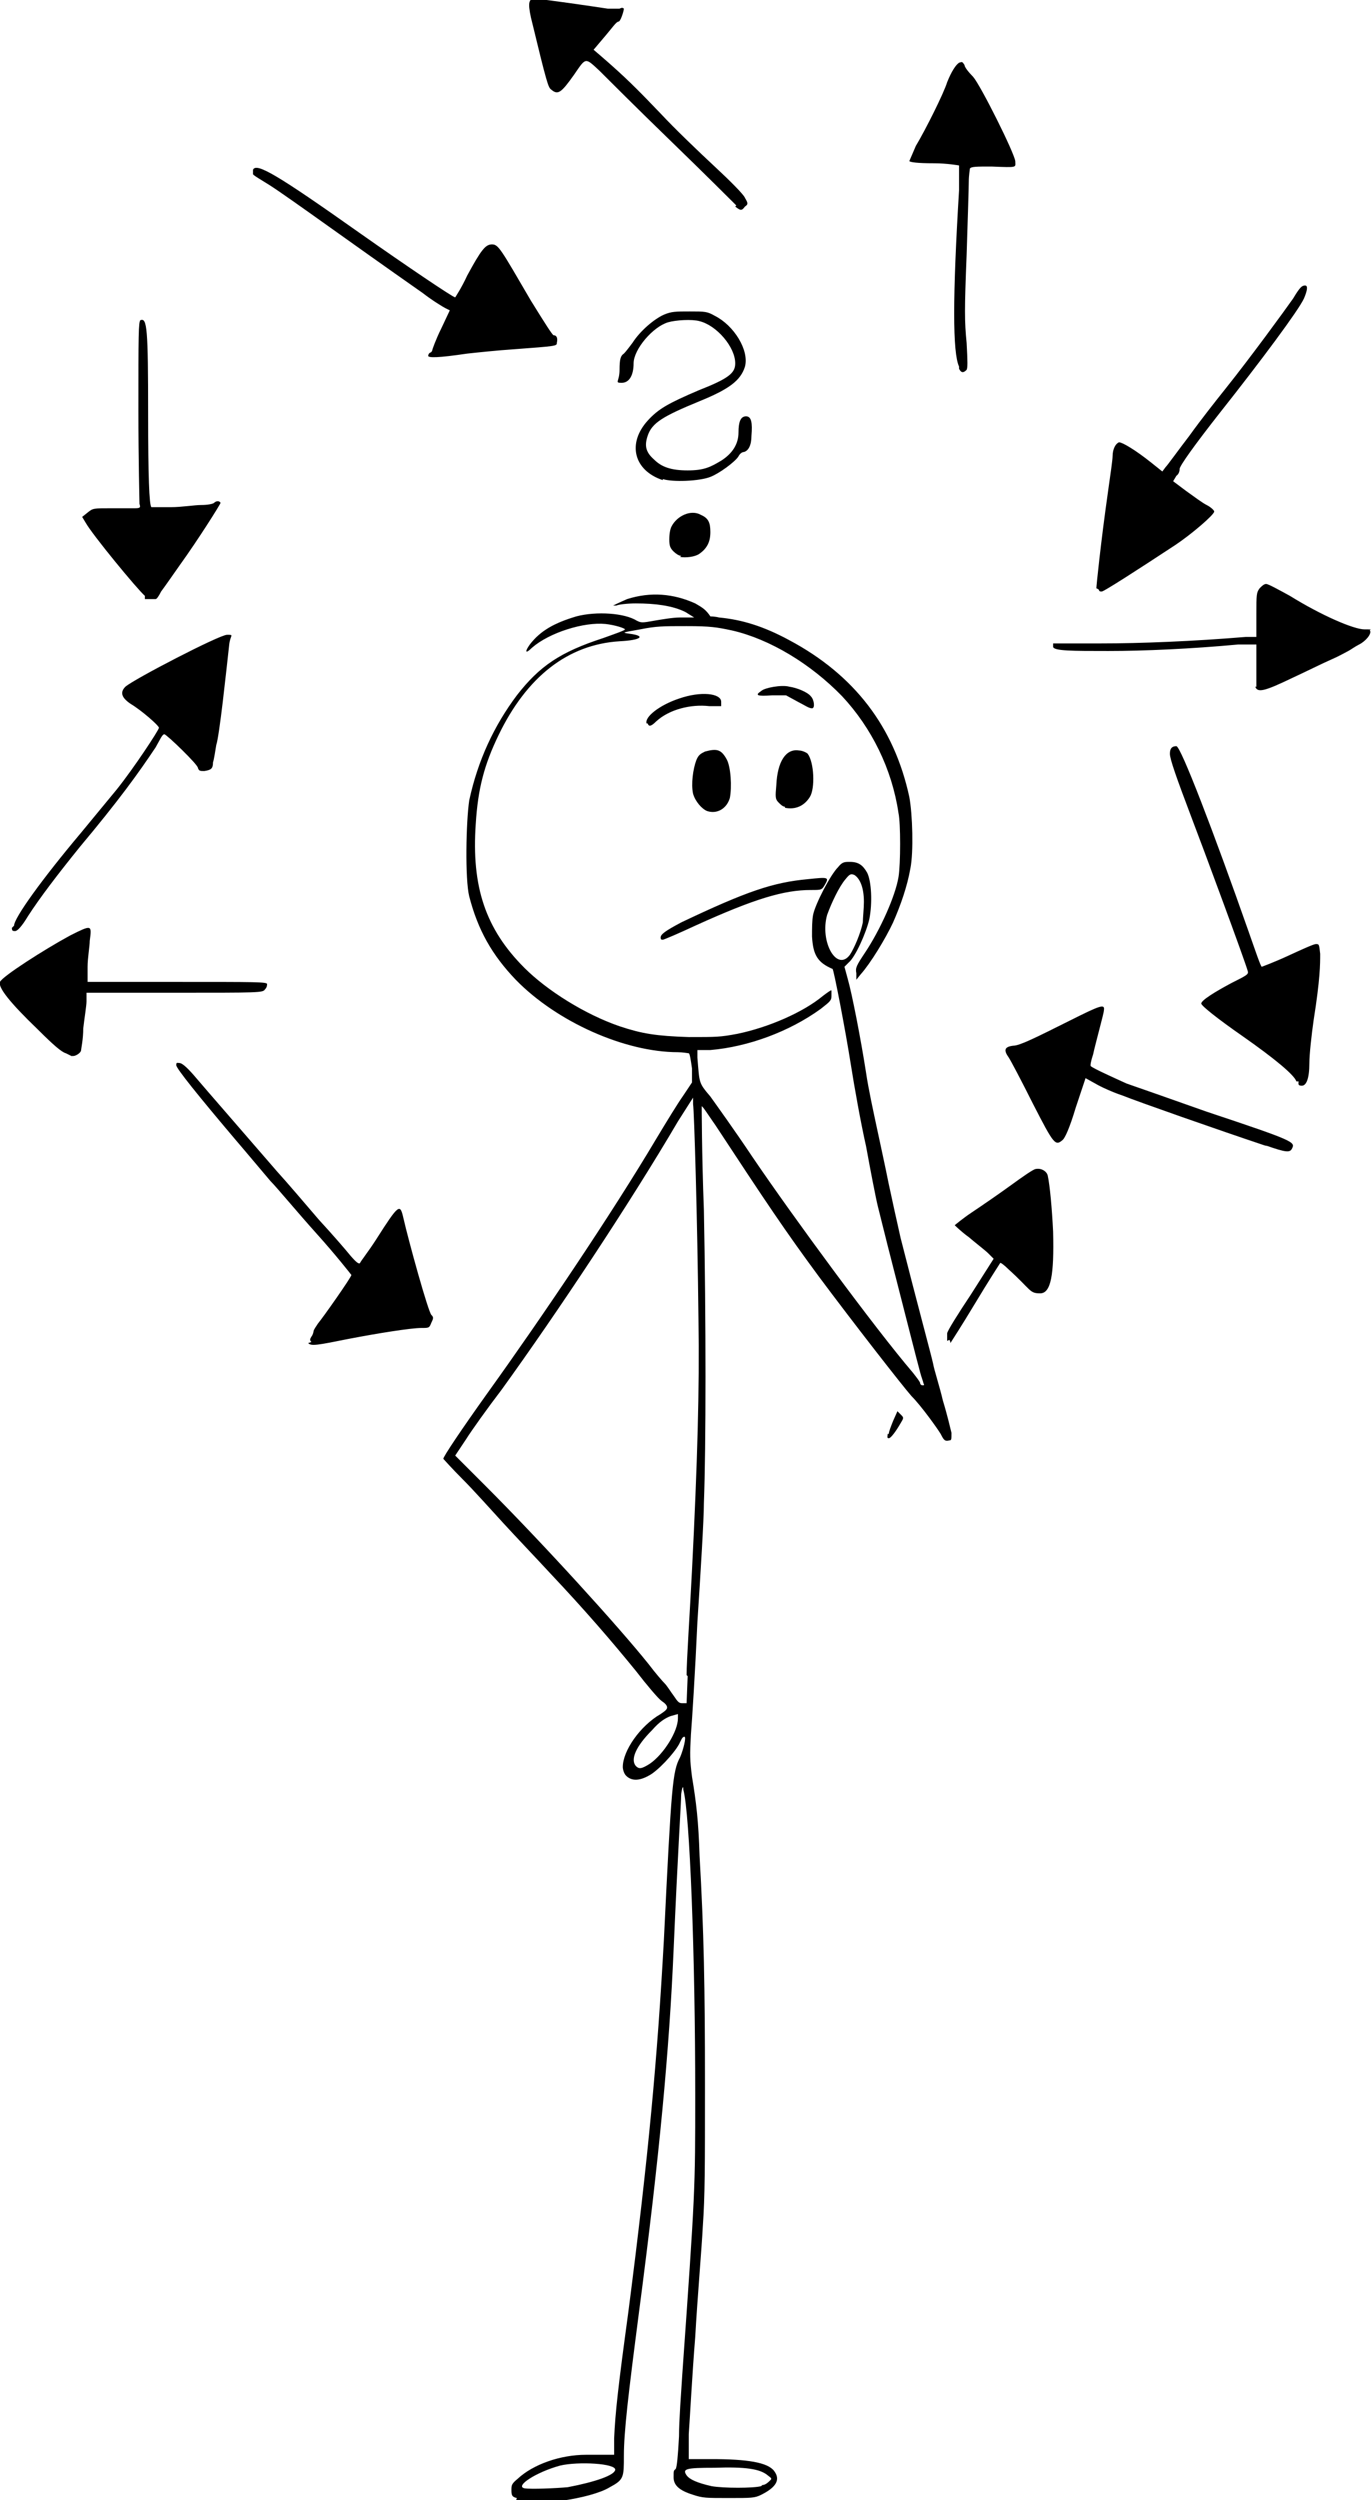 <?xml version="1.0" encoding="UTF-8"?>
<svg xmlns="http://www.w3.org/2000/svg" id="Calque_1" data-name="Calque 1" version="1.1" viewBox="0 0 126.8 231.2">
  <defs>
    <style>
      .cls-1 {
        fill: #000;
        stroke-width: 0px;
      }
    </style>
  </defs>
  <path class="cls-1" d="M47.8,231c-.4-.1-.5-.2-.5-.7,0-.5,0-.6.6-1.1,1.4-1.3,3.9-2.2,6.3-2.2.8,0,1.7,0,2,0h.6c0,.1,0-1.5,0-1.5.1-2.4.4-5,1.3-11.6,1.9-14.7,2.7-23.6,3.3-34.5.7-14.4.8-15.6,1.5-16.9.3-.7.6-1.9.4-1.9s-.3.3-.5.7c-.5.9-2,2.5-2.8,2.9-.9.5-1.6.5-2.1,0-.2-.2-.3-.6-.3-.8,0-1.5,1.6-3.8,3.5-4.9.3-.2.6-.4.6-.6s-.2-.4-.5-.6c-.3-.2-1.4-1.5-2.4-2.8-2.2-2.7-4.6-5.5-7.9-9-1.2-1.3-3.2-3.4-4.3-4.6-1.1-1.2-2.8-3.1-3.8-4.1-1-1-1.8-1.9-1.8-1.9,0-.2,1.6-2.6,4.1-6.1,5.1-7.1,11.5-16.6,15.6-23.5.9-1.5,2-3.3,2.5-4l.8-1.2v-1.3c-.1-.7-.2-1.4-.3-1.4,0,0-.6-.1-1-.1-4.9,0-11.2-2.8-15-6.7-2.2-2.3-3.5-4.6-4.3-7.7-.4-1.6-.3-6.9,0-8.9.8-3.7,2.3-6.9,4.4-9.7,2.1-2.7,4-4,8-5.3,1.1-.4,2-.7,2-.8,0-.1-.9-.4-1.8-.5-2-.2-5.2.8-6.8,2.2-.6.6-.7.4-.2-.3,1-1.3,2.3-2,4.3-2.6,1.9-.5,4.5-.3,5.6.4.4.2.5.2,1.6,0,.6-.1,1.7-.3,2.4-.3h1.3c0,0-.8-.5-.8-.5-1.2-.6-2.8-.8-4.6-.8-.8,0-1.6.1-1.8.2-.2,0-.3,0-.3,0s.6-.3,1.3-.6c2.2-.7,4.3-.5,6.3.4.7.4,1,.6,1.4,1.2,0,0,.4,0,.8.1,2.1.2,4.1.8,6.5,2.1,6,3.2,9.7,8,11.1,14.5.3,1.6.4,5.1.1,6.6-.3,1.7-.9,3.4-1.6,5-.7,1.5-2.1,3.8-3,4.8l-.4.5v-.6c-.1-.5,0-.7.8-1.9,1.4-2.1,2.8-5.2,3.1-7,.2-1.2.2-5,0-5.9-.6-4.1-2.5-7.9-5.2-10.8-2.9-3-6.7-5.3-10.2-6.1-1.4-.3-2-.4-4.2-.4-2.2,0-2.8,0-4.3.3-1.7.3-1.7.3-1,.4,1.6.2,1.1.6-.9.7-4.8.3-8.6,3.3-11.2,8.7-1.3,2.7-1.9,4.9-2.1,8.2-.4,5.8.9,9.7,4.5,13.3,2.1,2.1,5.6,4.3,8.8,5.4,2.1.7,3.4.9,6.4,1,2.6,0,2.9,0,4.5-.3,2.9-.6,6.1-2,7.9-3.5.4-.3.8-.6.8-.5,0,0,0,.3,0,.5,0,.4-.1.5-1,1.2-2.9,2.1-6.7,3.5-10.2,3.8h-1.2c0,0,0,.7,0,.7.2,2.4.1,2.3,1.2,3.6.5.7,2.3,3.2,3.9,5.6,3.8,5.6,11.3,15.8,14.8,19.9.4.5.7.9.7,1s.1.2.2.2c.2,0,.2,0,.1-.2,0-.1-.2-.6-.3-1-.2-.7-1.9-7.4-3-11.7-.3-1.2-.7-2.8-.9-3.6-.2-.8-.7-3.4-1.1-5.6-.5-2.2-1.1-5.6-1.4-7.5-.5-3.2-1.6-8.9-1.7-8.9-1.4-.6-1.8-1.3-1.9-3,0-.7,0-1.5.1-2,.2-1,1.6-3.7,2.3-4.4.4-.5.6-.5,1.1-.5.8,0,1.2.3,1.6,1,.4.8.5,2.8.2,4.3-.3,1.3-1.3,3.5-1.9,4l-.4.4.3,1.1c.4,1.4,1.2,5.5,1.7,8.7.2,1.4.7,3.7,1,5.1.3,1.4.8,3.7,1.1,5.2.3,1.4.8,3.7,1.1,5,1.6,6.3,2.8,10.7,3,11.6.1.6.6,2.1.9,3.4.4,1.3.7,2.6.8,3,0,.6,0,.7-.2.7-.4.1-.5,0-.8-.6-.3-.5-1.8-2.6-2.7-3.5-.8-.9-5.4-6.8-8.6-11.1-3.1-4.2-4.9-6.9-9.5-13.9-.7-1-1.2-1.8-1.3-1.8,0,0,0,4.3.2,9.6.2,10.1.2,21.9,0,27.1,0,1.5-.3,6.4-.6,11-.2,4.5-.5,9.2-.6,10.4-.1,1.9-.1,2.3.1,3.9.4,2.4.6,4.1.7,7.3.4,6.9.5,12.2.5,21.1,0,7.9,0,10.3-.2,13.2-.1,2-.5,6.6-.7,10.2-.3,3.7-.5,7.7-.6,9v2.3c0,0,2.1,0,2.1,0,3.3,0,5.2.3,5.8,1.1.6.8.2,1.5-1.2,2.2-.6.3-.9.3-3,.3s-2.4,0-3.3-.3c-1.3-.4-1.8-.9-1.8-1.6s0-.6.2-.8c.1-.2.2-1.1.3-3,0-1.5.2-4.1.3-5.7,1.2-17,1.2-17.1,1.2-25.9,0-12.8-.5-26-1.1-28.2,0-.4-.1-.3-.2.4,0,.8-.3,5.1-.7,14.4-.4,9.3-1.3,19-3.2,33.5-1,7.7-1.4,11.1-1.4,13.3,0,2,0,2.2-1.3,2.9-1.8,1.1-7.1,1.8-8.7,1.3h0ZM52.5,230c2.6-.5,4.3-1.1,4.4-1.6.1-.6-3.4-.8-5.1-.4-2.2.6-4.2,1.9-3.3,2.1.6.1,2.9,0,4-.1h0ZM70.5,229.8c.3,0,.6-.3.7-.4.2-.2.2-.2-.2-.5-.7-.6-2.1-.8-4.9-.7-2.7,0-3,.1-2.6.7.3.4,1,.7,2.3,1,1.1.2,3.9.2,4.6,0h0ZM60.1,163.1c1.3-.9,2.6-3,2.6-4.2v-.4l-.7.2c-.5.2-1,.5-1.7,1.3-1.5,1.5-2,2.7-1.5,3.3.3.3.5.3,1.3-.2h0ZM63.5,154.9c0-1.3.3-5.7.5-9.7.5-9.8.7-16.9.6-23.1-.1-9.6-.4-19.4-.5-20v-.6c0,0-1.4,2.2-1.4,2.2-4.4,7.5-11.1,17.6-16.3,24.8-1.3,1.7-2.8,3.8-3.3,4.6l-1,1.5,2.7,2.7c5.4,5.4,12.4,13.1,15.2,16.6.6.8,1.3,1.6,1.5,1.8.2.2.5.7.8,1.1.4.6.5.7.8.7h.4s.1-2.5.1-2.5ZM78.6,88.3c.4-.6,1-2,1.2-3,0-.4.1-1.3.1-1.9,0-1.4-.4-2.2-.9-2.5-.3-.1-.4-.1-.8.4-.6.7-1.3,2.2-1.7,3.3-.7,2.5.9,5.3,2.1,3.7h0ZM82.2,132.6c0-.2.2-.7.4-1.2l.4-.9.3.3c.3.3.3.3,0,.8-.4.7-.9,1.4-1.1,1.4s-.1-.2-.1-.4h0ZM87.6,124c0-.2,0-.5,0-.7,0-.2,1-1.8,2.2-3.6l2.1-3.3-.5-.5c-.3-.3-1.1-.9-1.8-1.5-.7-.5-1.3-1.1-1.3-1.1s.7-.6,1.6-1.2c.9-.6,2.5-1.7,3.6-2.5,1.1-.8,2.1-1.5,2.3-1.5.5-.1,1,.2,1.1.6.2.9.4,3.1.5,5.2.1,4-.2,5.7-1.2,5.7s-.8-.3-2.9-2.2c-.4-.4-.8-.7-.8-.6,0,0-1.1,1.7-2.3,3.7-1.2,2-2.3,3.7-2.3,3.7s0-.2-.1-.3h0ZM28.8,124.1c-.2-.2-.1-.3,0-.5.1-.1.2-.4.2-.5s.2-.4.4-.7c.5-.6,3.1-4.3,3.1-4.5,0,0-1.4-1.8-3.2-3.8-1.8-2-3.7-4.3-4.3-4.9-.6-.7-2.1-2.5-3.3-3.9-3.3-3.9-5.4-6.5-5.4-6.8s.1-.2.3-.2.6.3,1.3,1.1c1.1,1.3,5.2,6,7.7,8.9,1,1.1,2.7,3.1,3.9,4.5,1.2,1.3,2.5,2.8,2.9,3.3.6.7.8.8.9.7,0-.1.8-1.1,1.5-2.2,2.1-3.3,2.2-3.3,2.5-2,.5,2.2,2.3,8.7,2.6,9,.2.2.2.3,0,.7-.2.5-.2.5-.9.5-1,0-4.1.5-6.7,1-3,.6-3.5.7-3.8.4h0ZM117.2,106c-4.5-1.5-11.9-4.1-13.4-4.7-.9-.3-2-.8-2.5-1.1l-.9-.5-.9,2.7c-.6,2-1,2.8-1.2,3-.7.6-.8.5-2.8-3.4-1-2-2-3.9-2.2-4.2-.5-.7-.4-1,.4-1.1.6,0,2-.7,5.4-2.4,2.6-1.3,3.1-1.5,3-.9,0,.2-.2.9-.4,1.7-.2.8-.5,1.9-.6,2.4-.2.6-.3,1.1-.2,1.1.2.2,2.2,1.1,3.3,1.6.6.2,4,1.4,7.4,2.6,8.1,2.7,8.2,2.8,7.9,3.4-.2.4-.5.4-2.5-.3h0ZM119.9,100c-.2-.6-2-2.1-5-4.2-2.3-1.6-3.8-2.8-3.8-3,0-.3,1.3-1.1,2.8-1.9,1.4-.7,1.6-.8,1.5-1.1-.2-.8-4.2-11.6-5.2-14.2-1.4-3.7-2-5.4-2-5.9s.2-.7.6-.7,3.4,7.8,6.7,17.2c.6,1.7,1.1,3.2,1.2,3.2,0,0,1.1-.4,2.4-1,1.3-.6,2.4-1.1,2.6-1.1.3,0,.3,0,.4.9,0,1,0,2.3-.6,6.1-.2,1.4-.4,3.2-.4,4,0,1.5-.3,2.1-.7,2.1s-.3-.2-.3-.4h0ZM6.7,97.7c0,0-.4-.2-.6-.3-.4-.1-1.2-.8-2.6-2.2-2.6-2.5-3.7-3.9-3.5-4.4.2-.5,4.1-3,6.5-4.3,2-1,2-1,1.8.5,0,.5-.2,1.6-.2,2.4v1.4h8.3c7.3,0,8.3,0,8.3.2,0,.1,0,.3-.2.5-.2.3-.5.3-8.4.3h-8.1s0,.8,0,.8c0,.4-.2,1.6-.3,2.5,0,1-.2,1.9-.2,2,0,.3-.7.7-.9.5h0ZM61.1,86.7c0-.3.4-.6,1.9-1.4,6.1-2.9,8.5-3.7,11.7-4,1.9-.2,2-.2,1.6.5-.3.5-.3.5-1.3.5-2.5,0-5.2.8-10.7,3.3-1.5.7-2.9,1.3-3,1.3s-.2,0-.2-.2h0ZM1.3,85.6c0-.7,2.5-4.2,6.2-8.6.9-1.1,2.4-2.9,3.3-4,1.6-2,3.9-5.5,3.9-5.7s-1.6-1.6-2.6-2.2c-.9-.6-1-1.1-.5-1.6.8-.7,8.7-4.8,9.4-4.8s.3,0,.2.9c-.3,2.7-.9,8.4-1.2,9.3-.1.6-.2,1.3-.3,1.6,0,.6-.2.7-.8.8-.4,0-.5,0-.6-.3,0-.3-2.9-3.1-3.1-3.1s-.4.5-.8,1.2c-1.6,2.4-3.4,4.9-7,9.2-2.1,2.6-3.7,4.7-4.8,6.4-.6,1-1,1.4-1.2,1.4s-.3,0-.3-.3h0ZM65.4,75c-.5-.2-1.1-.9-1.3-1.6-.2-.9,0-2.3.3-3.1.2-.5.4-.6.8-.8,1.1-.3,1.5-.2,2,.7.4.7.5,2.6.3,3.6-.3,1-1.2,1.5-2.1,1.2h0ZM72.6,74.6c-.2,0-.4-.2-.6-.4-.3-.3-.3-.5-.2-1.6.1-2.2.9-3.4,2.1-3.2.3,0,.7.2.8.3.6.8.7,3.2.2,4-.5.8-1.3,1.2-2.3,1h0ZM59.8,66.9c-.2-.6,1.2-1.7,3-2.3,2-.7,3.9-.5,3.9.3v.4h-1.1c-1.7-.2-3.7.3-4.9,1.4-.5.5-.7.5-.8.2h0ZM73.8,64.9l-1.1-.6h-1.3c-1.4.1-1.6,0-1-.4.3-.3,1.9-.6,2.6-.4.7.1,1.7.5,2,.9.3.3.4,1.1.1,1.1s-.7-.3-1.3-.6h0ZM116.2,63.5c0-.2,0-1.1,0-2.1,0-1,0-1.8,0-1.8,0,0-.8,0-1.7,0-4.3.4-8.7.6-12,.6s-5.1,0-5.1-.4,0-.3.1-.3c0,0,2,0,4.3,0,3.7,0,8.6-.2,13.4-.6h1v-2.1c0-1.8,0-2,.3-2.4.2-.2.4-.4.6-.4s1.1.5,2.2,1.1c2.9,1.8,5.9,3.1,6.9,3.1s.4,0,.5.1c.2.3-.4,1-1,1.3-.4.2-.8.5-1,.6-.2.1-.9.5-1.6.8-.7.3-2.3,1.1-3.6,1.7-2.5,1.2-3.2,1.4-3.4.8h0ZM13.4,55.1c-.7-.6-4.9-5.7-5.5-6.8l-.3-.5.5-.4c.5-.4.5-.4,2.2-.4.9,0,2,0,2.2,0,.5,0,.5-.1.4-.4,0-.2-.1-4-.1-8.6,0-7,0-8.3.2-8.4.6-.2.7.7.7,8.8,0,5.6.1,8.3.3,8.5,0,0,.8,0,1.8,0,1,0,2.2-.2,2.8-.2.6,0,1.1-.1,1.2-.2.2-.2.5-.2.6,0,0,.1-2,3.3-3.8,5.8-.7,1-1.4,2-1.7,2.4-.2.4-.4.7-.5.7-.5,0-.8,0-1,0h0ZM101.4,54.4c0-.2.4-4.2,1.1-9.1.2-1.4.4-2.8.4-3.1,0-.7.3-1.2.6-1.3.3,0,1.5.7,3,1.9l1,.8.3-.4c.2-.2,1.2-1.6,2.2-2.9,1-1.4,2.5-3.3,3.3-4.3,2.4-3,5.6-7.4,6.3-8.4.6-1,.8-1.2,1.1-1.2.3,0,.2.5-.1,1.2-.5,1.1-4,5.8-7.8,10.6-2.2,2.8-3.8,5-3.7,5.2,0,0,0,.4-.3.6l-.3.5,1.2.9c.7.5,1.5,1.1,1.9,1.3.4.2.7.5.7.6,0,.3-2.1,2.1-3.6,3.1-3.5,2.3-6.6,4.3-6.8,4.3s-.2,0-.3-.2h0ZM63,51.4c-.2,0-.5-.2-.7-.4-.3-.3-.4-.5-.4-1.1s.1-1,.2-1.2c.5-1,1.8-1.6,2.7-1.1.7.3.9.7.9,1.6s-.3,1.5-1,2c-.4.3-1.3.4-1.8.3h0ZM61.3,44.4c-2.7-.9-3.3-3.4-1.4-5.5,1-1.1,1.9-1.6,4.7-2.8,2.8-1.1,3.4-1.6,3.4-2.5,0-1.5-1.7-3.5-3.3-3.9-.7-.2-2.2-.1-2.9.1-1.4.4-3.2,2.5-3.2,3.8,0,1.1-.4,1.8-1.1,1.8s-.2-.1-.2-1.2c0-1,.1-1.3.4-1.5.2-.2.5-.6.8-1,.7-1.1,2-2.2,2.9-2.6.7-.3,1.1-.3,2.4-.3,1.4,0,1.6,0,2.3.4,1.8.9,3.2,3.2,2.8,4.7-.4,1.3-1.5,2.1-4.2,3.2-3.4,1.4-4.4,2-4.8,3.2-.3.9-.2,1.5.6,2.2.7.7,1.6,1,3.1,1s2.1-.3,3.1-.9c1.1-.7,1.6-1.6,1.6-2.6,0-1,.2-1.5.7-1.5s.6.6.5,1.8c0,.9-.3,1.4-.7,1.5-.2,0-.4.2-.5.4-.3.5-1.8,1.6-2.6,1.9-1,.4-3.5.5-4.4.2h0ZM88.7,33.9c-.6-1.3-.6-6.4,0-16.3,0-1.2,0-2.2,0-2.3,0,0-1.1-.2-2.3-.2-1.6,0-2.2-.1-2.3-.2,0,0,.3-.7.6-1.4.9-1.5,2.6-4.9,2.9-5.9.4-1,.8-1.6,1.1-1.8.3-.1.3-.1.5.2,0,.2.4.7.8,1.1.7.8,3.8,7,3.9,7.8,0,.6.3.6-2.2.5-1.4,0-1.9,0-2,.2,0,.1-.1.6-.1,1.2s-.1,3.6-.2,6.8c-.2,5-.2,6.1,0,8.1.1,1.8.1,2.3,0,2.5-.3.3-.5.3-.7-.1h0ZM39.6,33c0-.1,0-.3.2-.4.1,0,.2-.2.2-.3,0,0,.3-.9.8-1.9l.8-1.7-.4-.2c-.2-.1-1.2-.7-2.1-1.4-1.7-1.2-2.3-1.6-8.9-6.3-2.1-1.5-4.5-3.2-5.3-3.7-.8-.5-1.5-.9-1.5-1,0,0,0-.2,0-.4.3-.7,2.3.5,9.8,5.8,4.4,3.1,8.7,6,8.9,6,0,0,.6-.9,1.1-2,1.3-2.4,1.7-2.9,2.3-2.9s.8.4,3.6,5.2c1.3,2.1,2,3.2,2.1,3.2.3,0,.4.3.3.7,0,.3,0,.3-4,.6-1.5.1-3.4.3-4.3.4-2.7.4-3.6.4-3.6.2h0ZM68.1,19c-.2-.2-2.9-2.9-6-5.9-3.1-3-6.1-6-6.7-6.6-1.3-1.2-1.2-1.2-2.3.4-1.2,1.7-1.5,1.9-2.1,1.4-.3-.2-.4-.5-1.9-6.7-.3-1.4-.2-1.8.5-1.7.5,0,5.3.7,6.6.9.5,0,.9,0,1.1,0,.2-.1.3-.1.4,0,0,.2-.3,1.2-.5,1.2s-.6.6-1.2,1.3l-1.1,1.3.7.6c2.2,1.9,3.3,3,5.5,5.3,1.3,1.4,3.6,3.6,5,4.9,1.4,1.3,2.7,2.6,2.8,2.9.3.5.3.6,0,.8-.3.4-.4.4-.9,0h0ZM68.1,19"></path>
</svg>
